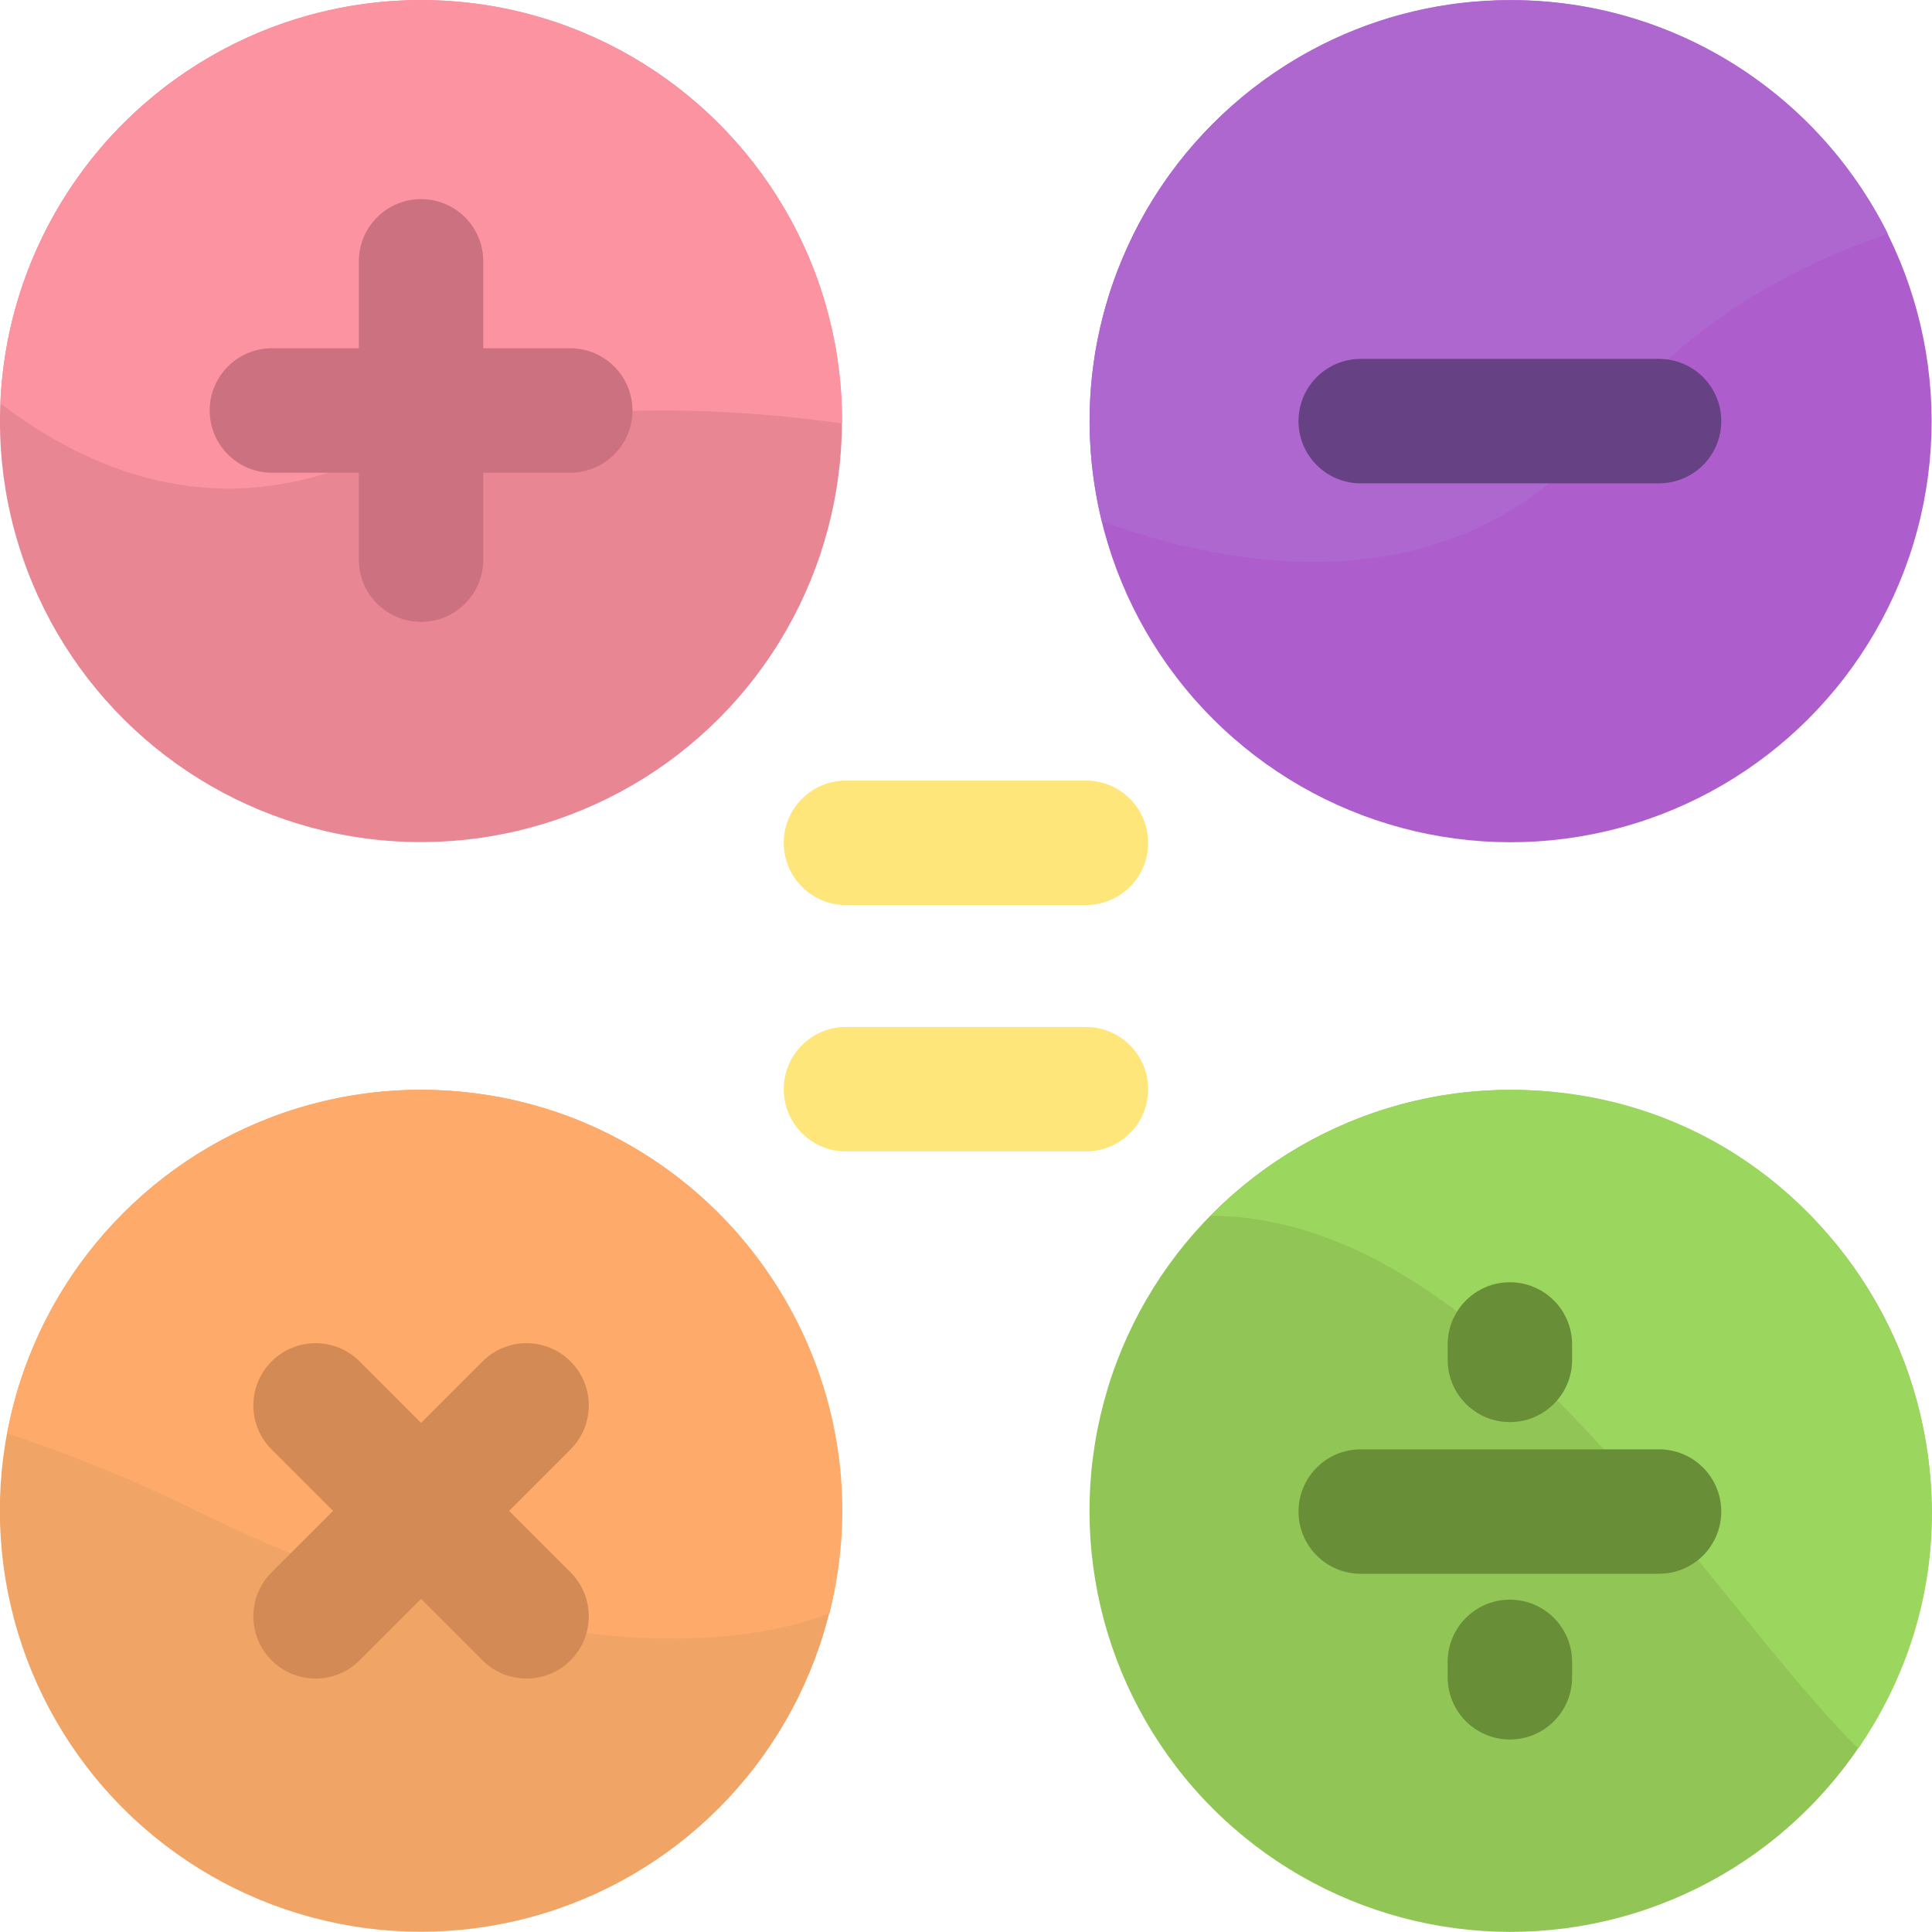 <svg id="Layer_1" enable-background="new 0 0 512.028 512.028" height="512" viewBox="0 0 512.028 512.028" width="512" xmlns="http://www.w3.org/2000/svg"><ellipse cx="111.593" cy="111.607" fill="#e88793" rx="111.594" ry="111.593" transform="matrix(.16 -.987 .987 .16 -16.448 203.882)"/><ellipse cx="400.407" cy="111.607" fill="#ae5ecc" rx="111.593" ry="111.593" transform="matrix(.707 -.707 .707 .707 38.359 315.819)"/><ellipse cx="111.593" cy="400.421" fill="#f0a567" rx="111.593" ry="111.593" transform="matrix(.707 -.707 .707 .707 -250.455 196.189)"/><ellipse cx="400.407" cy="400.421" fill="#91c656" rx="111.593" ry="111.593" transform="matrix(.707 -.707 .707 .707 -165.864 400.411)"/><path d="m52.083 400.421c64.28 31.772 128.95 41.965 167.751 27.174 17.694-70.451-35.848-138.768-108.24-138.768-54.517 0-100.022 39.299-109.691 91.054 16.682 5.578 33.583 12.336 50.18 20.54z" fill="#fdaa6a"/><path d="m400.407 288.827c-31.096 0-59.257 12.79-79.513 33.379 74.232.378 130.805 100.905 171.584 141.195 50.219-73.185-1.981-174.574-92.071-174.574z" fill="#9bd65e"/><path d="m400.407.014c-72.195 0-125.576 67.863-108.405 138.094 33.208 12.176 94.406 24.682 134.769-26.5 19.968-25.32 46.884-40.549 73.559-49.644-18.302-36.687-56.215-61.95-99.923-61.95z" fill="#ae67ce"/><path d="m223.178 112.226c.346-61.7-49.732-112.212-111.585-112.212-59.95 0-109.002 47.52-111.486 106.869 23.408 17.936 55.675 31.096 93.608 15.997 43.673-17.384 93.416-15.714 129.463-10.654z" fill="#fc93a0"/><path d="m72.063 125.281h23.04v23.039c0 9.107 7.383 16.49 16.49 16.49s16.49-7.383 16.49-16.49v-23.039h23.04c9.107 0 16.49-7.383 16.49-16.49s-7.383-16.49-16.49-16.49h-23.04v-23.04c0-9.107-7.383-16.49-16.49-16.49s-16.49 7.383-16.49 16.49v23.04h-23.04c-9.107 0-16.49 7.383-16.49 16.49s7.383 16.49 16.49 16.49z" fill="#cc7180"/><path d="m151.206 360.809c-6.439-6.44-16.881-6.44-23.321 0l-16.292 16.291-16.292-16.291c-6.439-6.441-16.881-6.441-23.321 0-6.44 6.439-6.44 16.881 0 23.32l16.292 16.291-16.292 16.291c-6.44 6.44-6.44 16.882 0 23.321 6.438 6.439 16.88 6.442 23.321 0l16.292-16.292 16.292 16.292c6.437 6.439 16.881 6.442 23.321 0 6.44-6.439 6.44-16.881 0-23.321l-16.292-16.291 16.292-16.291c6.44-6.439 6.44-16.881 0-23.32z" fill="#d38a54"/><g fill="#698e38"><path d="m439.688 384.111h-79.061c-9.107 0-16.49 7.383-16.49 16.49s7.383 16.49 16.49 16.49h79.061c9.107 0 16.49-7.383 16.49-16.49s-7.383-16.49-16.49-16.49z"/><path d="m400.157 376.892c9.107 0 16.49-7.383 16.49-16.49v-4.083c0-9.107-7.383-16.49-16.49-16.49s-16.49 7.383-16.49 16.49v4.083c0 9.107 7.383 16.49 16.49 16.49z"/><path d="m400.157 423.949c-9.107 0-16.49 7.383-16.49 16.49v4.083c0 9.107 7.383 16.49 16.49 16.49s16.49-7.383 16.49-16.49v-4.083c0-9.107-7.382-16.49-16.49-16.49z"/></g><path d="m360.627 128.097h79.061c9.107 0 16.49-7.383 16.49-16.49s-7.383-16.49-16.49-16.49h-79.061c-9.107 0-16.49 7.383-16.49 16.49s7.383 16.49 16.49 16.49z" fill="#664184"/><path d="m207.708 223.362c0 9.107 7.383 16.49 16.49 16.49h63.604c9.107 0 16.49-7.383 16.49-16.49s-7.383-16.49-16.49-16.49h-63.604c-9.108 0-16.49 7.383-16.49 16.49z" fill="#fee67b"/><path d="m304.292 288.665c0-9.107-7.383-16.49-16.49-16.49h-63.604c-9.107 0-16.49 7.383-16.49 16.49s7.383 16.49 16.49 16.49h63.604c9.108 0 16.49-7.382 16.49-16.49z" fill="#fee67b"/></svg>